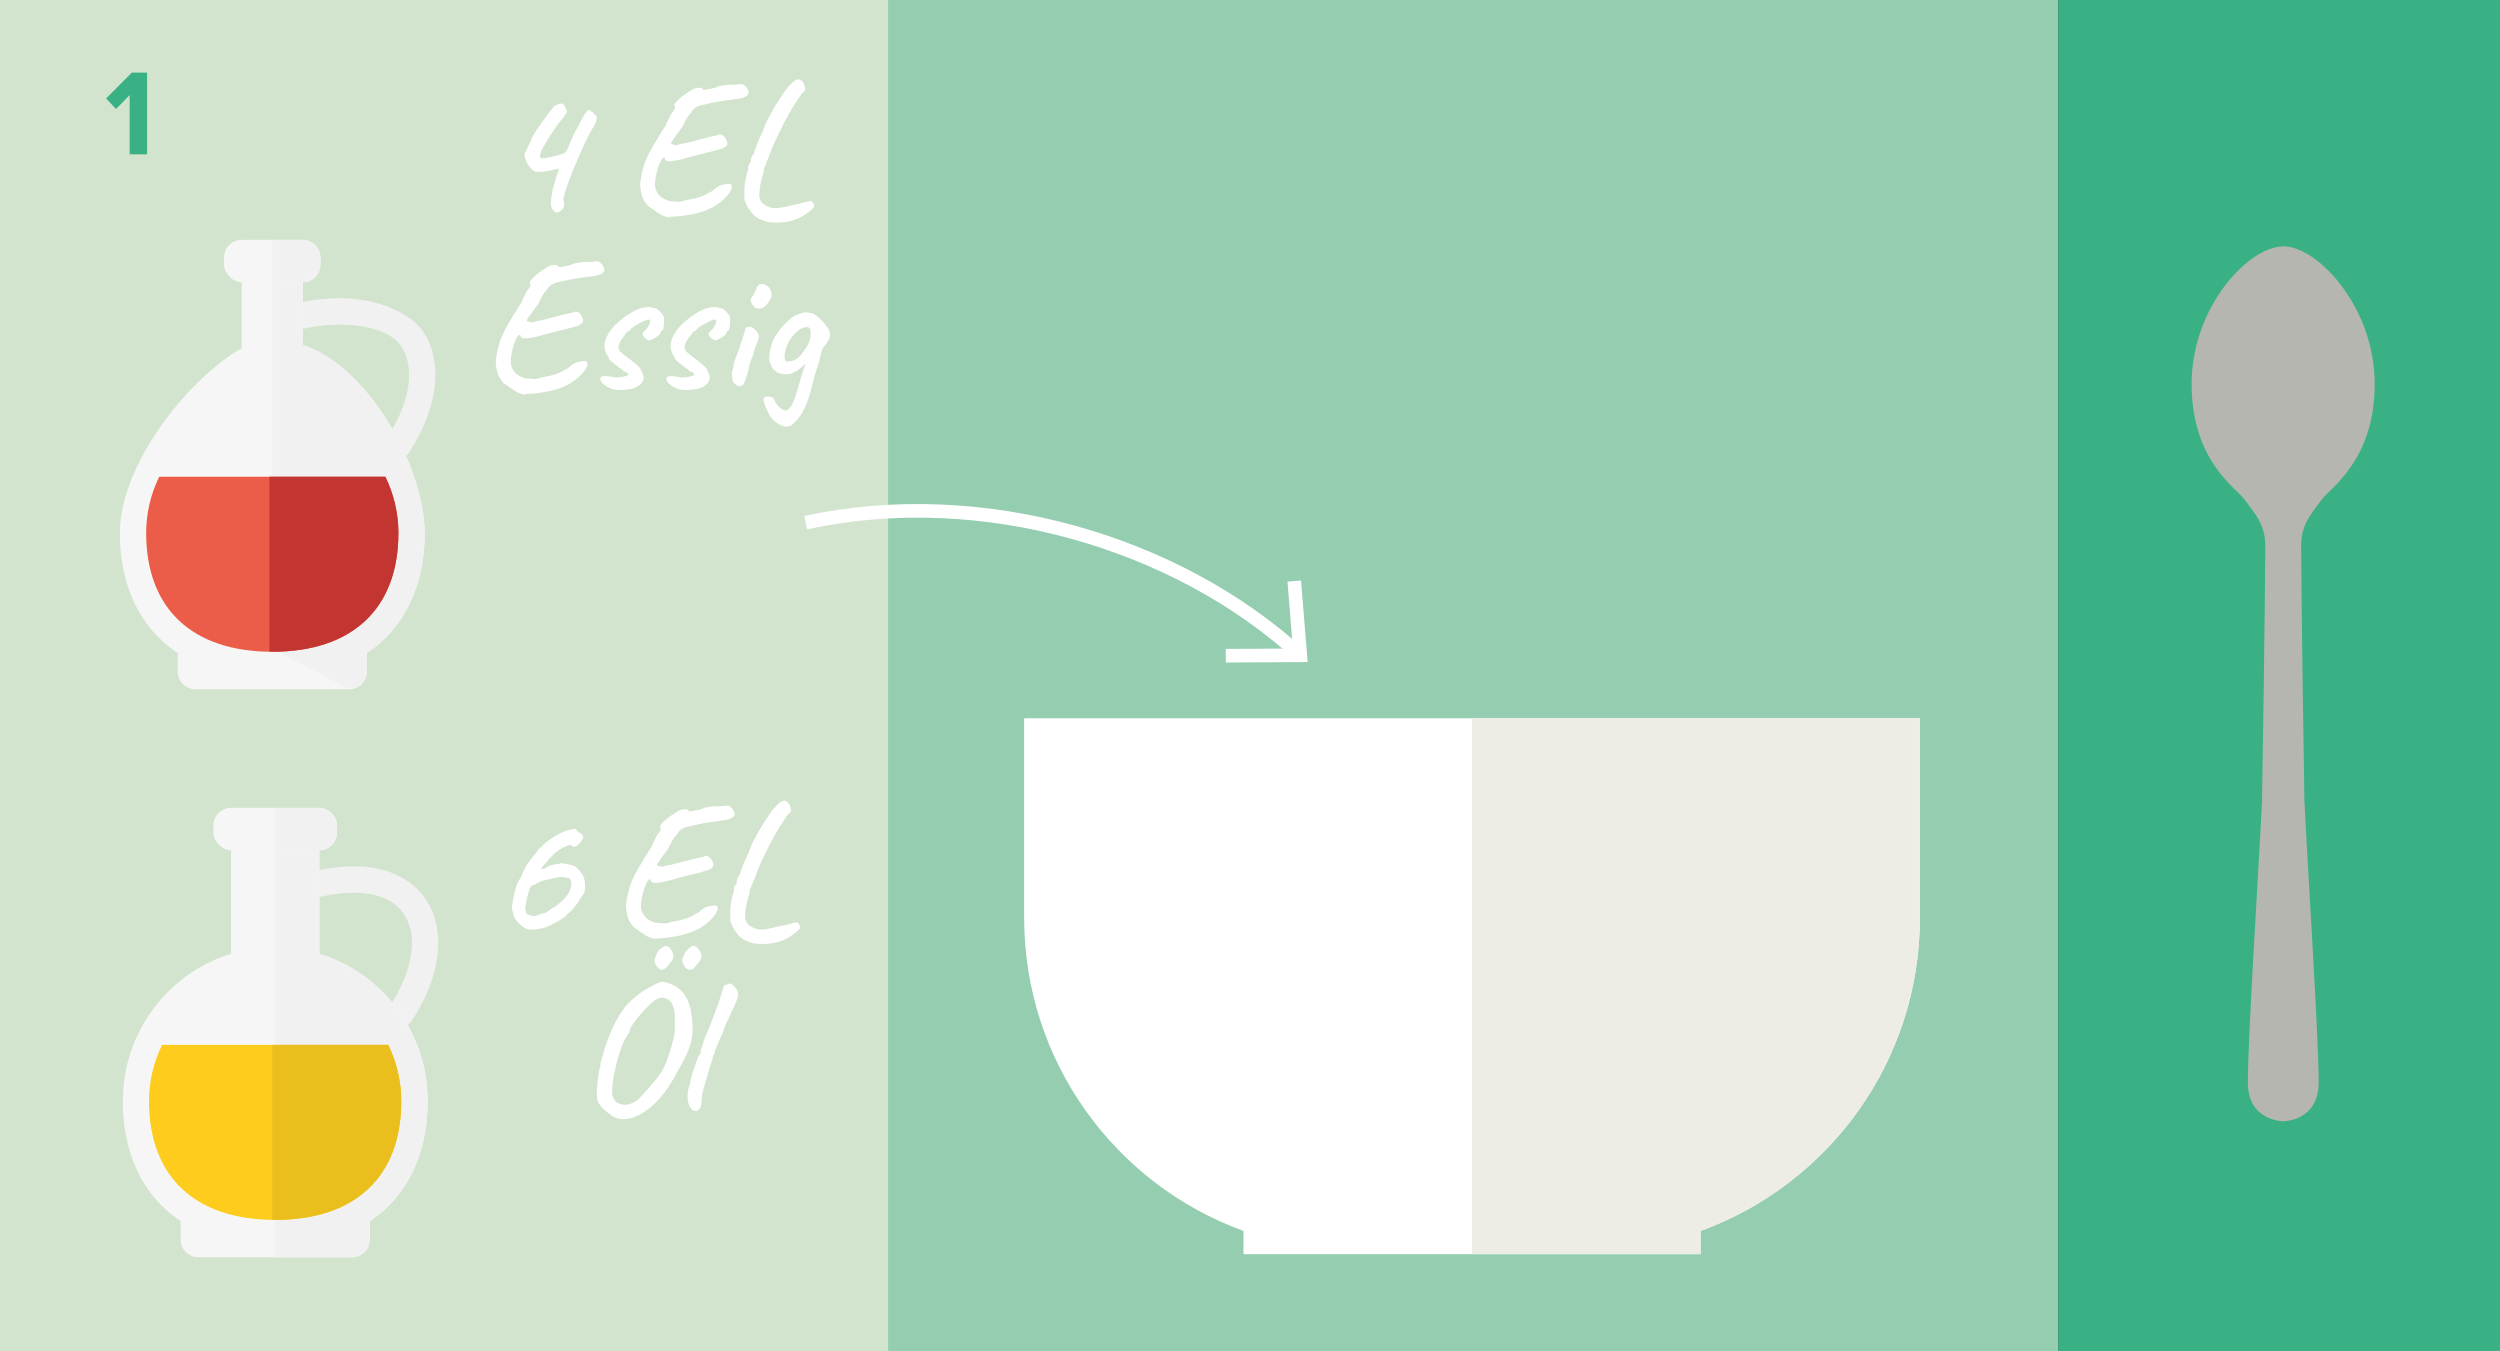 <?xml version="1.0" encoding="UTF-8"?> <svg xmlns="http://www.w3.org/2000/svg" id="Ebene_1" viewBox="0 0 183.54 99.21"><rect x="0" y="0" width="183.54" height="99.21" fill="#333333" stroke="none"/><defs><style> .cls-1 { fill: #eabe1c; } .cls-2 { fill: #39b184; } .cls-3 { fill: #c33530; } .cls-4 { fill: #fff; } .cls-5 { fill: #fdcc1d; } .cls-6 { fill: #b6b6b1; } .cls-7 { fill: #eb5d49; } .cls-8 { fill: #f2f1f1; } .cls-9 { fill: #edece5; } .cls-10 { fill: #f7f6f7; } .cls-11 { fill: none; stroke: #fff; } .cls-12 { fill: #d2e4cd; } .cls-13 { fill: #95cdb0; } </style></defs><rect class="cls-13" x="65.01" width="86.1" height="99.21"></rect><rect class="cls-2" x="151.11" width="32.48" height="99.21"></rect><rect class="cls-12" y="0" width="65.2" height="99.21"></rect><path class="cls-4" d="M40.76,15.57s-.12-.1-.21-.23c-.09-.13-.13-.33-.1-.62.02-.27.07-.56.15-.88.08-.31.16-.58.23-.8.06-.17.1-.32.15-.44.04-.13.06-.2.06-.22-.21.04-.38.07-.52.11-.46.1-.81.15-1.06.13-.25-.01-.45-.16-.61-.43-.06-.06-.12-.15-.19-.29s-.12-.29-.14-.44c-.02-.15.01-.28.1-.37.08-.2.15-.35.21-.46.06-.11.1-.2.13-.26.03-.06.05-.11.05-.15,0-.02.01-.05.03-.08.02-.04.04-.07.06-.11.07-.12.17-.29.32-.52.15-.22.31-.46.49-.7.18-.24.34-.46.49-.66.15-.2.26-.33.32-.39.07-.03.16-.07.28-.11.12-.05.21-.06.27-.04.06,0,.11.06.17.16.06.1.1.19.14.29.04.09.05.15.04.18-.03.03-.05.06-.07.1-.03.06-.08.14-.15.24-.07.1-.18.22-.31.36-.11.15-.24.33-.39.55-.15.22-.3.45-.44.68-.14.23-.27.45-.38.64-.11.2-.18.35-.2.46-.04.13-.05.22-.03.27.02.05.07.07.14.08.09,0,.2,0,.33-.03.13-.02.27-.05.44-.1.13-.02.24-.04.34-.07s.18-.06.25-.08c.07-.02.14-.04.2-.06.06-.02.11-.05.15-.09.07-.07.14-.18.2-.33.06-.14.13-.32.22-.54.07-.18.16-.36.25-.54.09-.18.18-.34.26-.48.23-.47.41-.79.54-.97.13-.18.2-.27.22-.27.04,0,.1.03.19.09.09.06.17.13.24.2.07.07.13.13.17.18.04.06.04.11.01.17,0,.11-.03.22-.08.32-.04.1-.11.22-.19.36s-.19.32-.31.55c-.13.25-.26.52-.39.8-.13.28-.25.56-.37.84-.12.28-.23.55-.34.8-.1.26-.19.49-.27.69-.18.49-.3.85-.38,1.1-.07.25-.11.42-.1.53,0,.1.02.19.05.27,0,.14-.03.26-.11.37-.08.11-.17.19-.29.24-.11.05-.21.05-.29,0ZM49.19,15.96c-.29-.02-.57-.12-.83-.3s-.52-.36-.76-.52c-.16-.16-.28-.33-.37-.51-.09-.18-.16-.42-.2-.72-.04-.18-.04-.41,0-.69.04-.28.1-.56.18-.85.08-.29.16-.52.24-.69.11-.26.25-.54.43-.85.17-.3.35-.59.52-.87.17-.28.31-.5.41-.66.07-.07.09-.1.08-.11,0-.05.05-.17.15-.36.1-.19.18-.36.26-.51.14-.15.22-.27.24-.36.02-.09,0-.17-.04-.22-.02-.04.02-.11.11-.22.09-.11.23-.24.4-.39.17-.14.37-.28.58-.4.22-.18.44-.27.65-.29.21-.01.33.03.37.13,0,.03.05.04.16.02.11-.01.23-.04.38-.07.14-.03.27-.06.38-.08.05-.06.16-.1.33-.13.17-.03.38-.06.61-.09.12,0,.25.01.39,0,.14,0,.31-.02.52-.04.07-.02.15.01.27.09.11.08.21.2.28.37.07.17.02.31-.13.41-.15.11-.42.18-.81.23-.28.04-.51.07-.68.09-.17.02-.35.05-.54.08-.19.03-.44.09-.77.16-.23.05-.43.09-.58.13s-.29.11-.41.2c-.12.09-.24.25-.38.46-.07.05-.15.17-.25.36-.1.2-.21.39-.31.59-.26.36-.47.65-.62.85-.15.21-.21.33-.17.38.24.06.38.08.42.08.09-.05.21-.08.34-.1.14-.02.24-.04.33-.06.58-.15,1.01-.26,1.31-.34.29-.07.51-.13.64-.16.14-.03.25-.05.34-.06.13-.1.26-.1.4,0,.14.1.23.22.29.37.07.16.07.28,0,.38-.06.09-.2.17-.41.24-.21.07-.51.15-.9.24-.39.09-.89.22-1.5.39-.51.15-.94.24-1.27.27-.33.03-.49-.05-.47-.24-.07-.04-.14,0-.22.11-.08.11-.15.27-.22.46-.07.2-.13.41-.18.63-.05.22-.08.43-.09.63,0,.2,0,.35.04.45.07.21.19.39.34.54.15.14.38.26.7.36.19,0,.37.02.55.04.18.02.38-.02.6-.11.55-.09.95-.19,1.2-.29.25-.1.39-.17.44-.21.07-.04.12-.07.15-.1.02-.03.06-.04.11-.04-.03.05-.02.05.04,0,.05-.04.12-.11.22-.2.17-.14.35-.24.53-.29.19-.05.35-.07.48-.07.13,0,.2.03.21.08.06.09.04.23-.06.42-.1.19-.26.39-.48.6-.22.21-.48.41-.79.59-.49.26-1.03.45-1.61.55-.58.11-1.1.17-1.55.17ZM56.16,16.23c-.37-.09-.69-.28-.94-.57-.25-.29-.44-.62-.56-.99,0-.12-.01-.28-.01-.49s0-.4.02-.58c.01-.18.03-.29.05-.32.03-.02.04-.07.04-.17,0-.04,0-.1.02-.19.02-.09.05-.18.08-.27.05-.11.07-.2.07-.27s0-.12-.01-.16c.06-.12.1-.2.14-.24.06-.06.08-.14.07-.25,0-.04,0-.09.03-.15.03-.07.06-.12.08-.15.02-.02.06-.09.13-.21,0-.03.02-.1.06-.22.04-.12.09-.25.15-.4.06-.14.11-.28.16-.4.05-.12.09-.2.12-.24v-.03c.04-.09.09-.19.15-.29,0-.05.03-.12.07-.23.04-.11.08-.21.13-.32.1-.22.23-.48.39-.76.15-.28.32-.57.5-.85.18-.28.35-.54.51-.77.16-.23.31-.4.43-.51.16-.18.31-.29.45-.35.14-.06.28-.01.42.13.07.07.12.16.15.27.04.12.05.22.05.32,0,.09-.04.14-.09.15-.07.04-.16.14-.27.32-.12.17-.25.38-.4.61-.15.23-.29.47-.43.72-.14.25-.26.47-.37.66-.12.27-.28.61-.49,1.01,0,.03-.02.05-.03.07,0,.02-.02.04-.03.06-.14.29-.26.55-.35.79-.09.24-.19.49-.28.75-.06.07-.09.16-.11.29-.02,0-.03.01-.04.06,0,.05-.03.11-.06.17-.05.04-.07.1-.08.17,0,.08-.01.16-.01.23-.07.17-.13.37-.18.61-.06.24-.1.47-.12.69-.02.22-.03.39-.02.51.02.16.07.29.17.41.09.11.22.21.38.28.1.05.19.08.27.11.08.03.15.04.22.04.07,0,.17,0,.29,0,.12-.01.28-.04.48-.08h-.01c.12-.02.25-.04.38-.08.14-.03.26-.06.38-.09.11-.02.22-.04.32-.06.1-.02.18-.04.24-.06.21-.06.37-.1.48-.13.12-.03.2-.03.25,0,.05.04.09.1.13.18.04.08.05.17.02.25-.02.05-.1.13-.26.26-.15.13-.33.25-.54.38-.21.13-.4.22-.57.27-.19.08-.43.14-.72.18-.29.04-.58.05-.85.04-.27-.01-.48-.04-.63-.09Z"></path><path class="cls-4" d="M38.59,28.97c-.29-.02-.57-.12-.83-.3-.27-.18-.52-.36-.76-.52-.16-.16-.28-.33-.37-.51-.09-.18-.16-.42-.2-.72-.04-.18-.04-.41,0-.69.04-.28.1-.56.18-.85.08-.29.16-.52.24-.69.11-.26.25-.54.43-.85.17-.3.35-.59.52-.87.17-.28.31-.5.41-.66.07-.07.09-.1.08-.11,0-.05.05-.17.15-.36.1-.19.18-.36.26-.51.14-.15.22-.27.24-.36.02-.09,0-.17-.04-.22-.02-.04.02-.11.11-.22.09-.11.23-.24.4-.39.17-.14.37-.28.58-.4.22-.18.44-.27.65-.29.21-.01.33.03.37.13,0,.03.05.04.16.02.11-.01.23-.04.38-.07.14-.03.27-.06.39-.08.05-.06.16-.1.33-.13.17-.03.38-.06.61-.09.12,0,.25.01.39,0,.14,0,.31-.02.52-.04.07-.02.15.01.27.09.11.08.21.2.28.37.07.17.02.31-.13.41-.15.11-.42.18-.81.23-.28.04-.51.07-.68.09-.17.02-.35.05-.54.08-.19.03-.44.09-.77.16-.23.05-.43.09-.58.13s-.29.11-.41.2c-.12.09-.24.25-.38.46-.07.05-.15.17-.25.36-.1.2-.21.39-.31.59-.26.36-.47.65-.62.85-.15.21-.21.33-.17.38.24.06.38.08.42.08.09-.05.21-.08.34-.1.14-.02.24-.04.33-.06.58-.15,1.01-.26,1.31-.34.29-.07.51-.13.64-.16.14-.03.25-.05.34-.06.13-.1.26-.1.4,0,.14.1.23.22.29.37.07.16.07.28,0,.38-.06.09-.2.17-.41.24-.21.07-.51.15-.9.24-.39.09-.89.22-1.5.39-.51.15-.94.24-1.27.27-.33.03-.49-.05-.47-.24-.07-.04-.14,0-.22.11-.08.11-.15.27-.22.46-.07.2-.13.41-.18.63-.05.22-.08.43-.09.63,0,.2,0,.35.04.45.07.21.19.39.34.54.15.14.38.26.7.36.19,0,.37.02.55.04.18.02.38-.02.6-.11.55-.09.95-.19,1.2-.29.25-.1.39-.17.44-.21.07-.04.12-.07.15-.1.02-.03.06-.04.11-.04-.03.05-.02.05.03,0,.05-.04.12-.11.22-.2.17-.14.35-.24.53-.29.19-.05.35-.07.48-.07.13,0,.2.03.21.08.06.09.03.23-.06.42-.1.19-.26.39-.48.6-.22.21-.48.41-.79.59-.49.26-1.03.45-1.61.55-.58.11-1.1.17-1.55.17ZM44.92,28.56c-.27-.11-.48-.24-.63-.37-.15-.14-.22-.25-.22-.36,0-.07.03-.12.08-.16.04-.04.14-.06.29-.06.15,0,.4.04.74.1.1,0,.22,0,.34-.02.13-.01.24-.03.35-.06.11-.02.18-.05.22-.09.05,0,.06-.03.04-.06-.02-.03-.05-.07-.1-.11-.04-.04-.08-.07-.13-.08-.05-.02-.09-.03-.13-.03,0-.05-.05-.1-.12-.15-.07-.05-.15-.1-.24-.15-.21-.17-.39-.32-.55-.45-.16-.14-.22-.23-.18-.29v-.07c-.07,0-.13-.09-.2-.27-.07-.18-.1-.35-.1-.5,0-.17.04-.34.11-.53.07-.18.17-.36.29-.53.12-.17.25-.32.38-.46.17-.16.36-.32.58-.5.22-.17.45-.33.69-.46.24-.14.49-.24.73-.3.15-.04.3-.06.46-.06s.28.03.36.08c.08-.02.18,0,.28.08.1.07.2.17.29.28.09.11.16.22.21.32,0,.11,0,.24-.01.4,0,.15-.03.29-.05.41-.02.12-.07.17-.13.17-.05,0-.07.04-.07.08,0,.09-.07.2-.21.32-.18.12-.34.21-.49.27-.15.06-.26.04-.32-.04-.05-.04-.09-.07-.13-.1-.04-.03-.07-.07-.11-.11-.05-.07-.07-.14-.07-.18,0-.04.03-.09.08-.15.1-.08.19-.18.26-.28.07-.1.13-.2.17-.3s.06-.17.06-.22c0-.06-.01-.09-.04-.1-.02,0-.07-.01-.15-.01-.07.02-.19.07-.36.15-.16.08-.33.17-.5.27-.17.1-.29.19-.38.27-.04.07-.06.11-.08.13-.01.02-.04.03-.08.03,0-.04-.03-.03-.08.03-.05.06-.11.13-.18.22-.07.09-.14.19-.21.29-.07.1-.12.18-.16.24-.02.07-.04.14-.07.21-.03.07-.04.15-.03.22,0,.1.02.19.09.26.07.07.18.17.34.3.33.24.58.44.75.58.17.14.3.26.37.35.07.09.12.17.14.26.16.29.19.53.08.72-.1.19-.28.34-.53.46-.09.05-.25.09-.48.13-.22.04-.46.05-.71.05-.25,0-.45-.04-.61-.09ZM49.77,28.56c-.27-.11-.48-.24-.63-.37-.15-.14-.22-.25-.22-.36,0-.07.03-.12.08-.16.04-.04.14-.06.29-.06.15,0,.4.04.74.1.1,0,.22,0,.34-.02.13-.01.24-.03.35-.06.11-.02.18-.05.22-.09.05,0,.06-.03.04-.06-.02-.03-.05-.07-.1-.11-.04-.04-.08-.07-.13-.08-.05-.02-.09-.03-.13-.03,0-.05-.05-.1-.12-.15-.07-.05-.15-.1-.24-.15-.21-.17-.39-.32-.55-.45-.16-.14-.22-.23-.18-.29v-.07c-.07,0-.13-.09-.2-.27-.07-.18-.1-.35-.1-.5,0-.17.04-.34.11-.53.07-.18.17-.36.29-.53.12-.17.25-.32.38-.46.17-.16.36-.32.58-.5.22-.17.45-.33.69-.46.24-.14.49-.24.73-.3.15-.04.3-.06.46-.06s.28.03.36.08c.08-.02.18,0,.28.08.1.07.2.17.29.28.09.11.16.22.21.32,0,.11,0,.24-.01.4,0,.15-.03.29-.05.41-.02.12-.07.17-.13.17-.05,0-.07.04-.07.08,0,.09-.07.2-.21.32-.18.12-.34.21-.49.27-.15.06-.26.04-.32-.04-.05-.04-.09-.07-.13-.1-.04-.03-.07-.07-.11-.11-.05-.07-.07-.14-.07-.18,0-.04.03-.09.08-.15.1-.08.19-.18.26-.28.07-.1.13-.2.17-.3s.06-.17.06-.22c0-.06-.01-.09-.04-.1-.02,0-.07-.01-.15-.01-.07.02-.19.07-.36.15-.16.08-.33.17-.5.27-.17.1-.29.19-.38.27-.04.07-.06.11-.08.13-.01.02-.04.03-.08.03,0-.04-.03-.03-.08.03-.05.06-.11.13-.18.22-.07.09-.14.19-.21.29-.07.1-.12.18-.16.24-.02.07-.04.14-.07.21-.03.07-.04.15-.03.22,0,.1.02.19.09.26.07.07.18.17.34.3.33.24.58.44.75.58.17.14.3.26.37.35.07.09.12.17.14.26.16.29.19.53.08.72-.1.19-.28.34-.53.46-.09.05-.25.09-.48.13-.22.04-.46.05-.71.05-.25,0-.45-.04-.61-.09ZM53.93,28.18c-.07-.07-.13-.18-.16-.32-.03-.14-.04-.27-.04-.41,0-.14.03-.24.07-.32,0-.07.01-.13.04-.17.02-.04.03-.08.02-.12,0-.04,0-.1.03-.2.03-.09.06-.18.08-.27.07-.15.14-.34.22-.57.08-.23.16-.46.24-.69.08-.23.14-.44.2-.61.05-.17.08-.28.09-.32,0-.11.07-.17.22-.18.11-.04.23,0,.36.09.13.1.24.22.33.37.07.07.1.18.08.31-.02.13-.08.31-.18.53-.04.07-.08.19-.13.36-.05.16-.09.3-.11.41-.04.07-.08.18-.13.32-.05.14-.1.26-.13.39-.02.05-.04.13-.06.24-.02.11-.04.23-.07.35-.03.12-.07.22-.11.29-.08.38-.21.61-.37.67-.16.07-.32,0-.48-.17ZM55.39,22.54c-.08-.07-.15-.15-.2-.24-.05-.1-.07-.19-.08-.27,0-.08,0-.13.02-.14.08-.07.17-.19.25-.36.08-.16.15-.31.2-.44,0-.03.03-.07.06-.11.03-.05.07-.07.1-.08.11-.07.25-.07.42,0,.17.07.3.19.39.34.08.18.11.35.08.51-.03.16-.13.35-.3.55-.14.19-.3.3-.48.34-.18.04-.34.01-.47-.09ZM58.1,31.25c-.26.1-.53.09-.82-.05-.28-.14-.53-.35-.74-.64-.04-.06-.09-.15-.15-.29-.07-.14-.13-.28-.19-.43-.06-.15-.11-.29-.13-.4s-.03-.18,0-.2c.04-.07.11-.12.22-.13.11,0,.21,0,.32.03.11.03.17.08.19.13.03.07.06.14.11.22.04.08.09.16.14.22.05.07.1.12.13.15.13.13.25.21.36.25.11.04.19.03.26-.01.16-.12.28-.27.37-.44.09-.17.2-.46.33-.88.1-.35.2-.67.28-.97.08-.3.17-.56.25-.77.03-.11.06-.21.1-.29.04-.08.08-.14.12-.17h.08c-.21.13-.38.27-.53.41-.14.14-.34.27-.58.37-.06.07-.19.1-.41.12-.22.01-.43-.01-.64-.08-.13-.07-.23-.14-.31-.21-.07-.07-.14-.14-.18-.23-.05-.09-.1-.2-.15-.34-.07-.14-.07-.37-.03-.69.05-.32.13-.63.25-.95.11-.23.28-.49.49-.76.21-.27.44-.52.69-.73.24-.22.46-.36.66-.41.07-.04.19-.08.34-.12.15-.04.32-.04.48,0,.16.02.28.05.36.1.08.05.22.16.41.32.12.12.25.27.4.43.14.17.24.32.29.45.07.14.08.28.06.43-.03.15-.09.28-.18.41-.08.12-.17.24-.27.36-.09.12-.16.29-.21.5-.05.28-.13.6-.25.95-.12.35-.22.67-.29.97l-.22.87c-.23.79-.48,1.37-.74,1.74-.26.37-.48.6-.67.71ZM57.74,26.55c.19,0,.35-.04.5-.08.14-.04.28-.13.42-.26.14-.13.28-.32.44-.56.16-.22.27-.44.34-.64.07-.21.09-.42.07-.66,0-.15-.04-.25-.11-.29-.06-.05-.15-.06-.27-.04-.18.03-.35.11-.52.24-.17.13-.35.32-.53.56-.14.19-.26.41-.35.67-.09.28-.14.52-.13.71,0,.2.05.31.15.35Z"></path><path class="cls-4" d="M39.75,68.15c-.31.08-.59.11-.84.09-.25-.02-.48-.13-.67-.32-.13-.1-.25-.23-.36-.38-.11-.15-.18-.32-.21-.5-.05-.14-.07-.25-.08-.34,0-.08,0-.19.02-.31.02-.12.06-.31.1-.56.07-.34.14-.6.2-.79.06-.19.17-.4.34-.64.07-.2.16-.39.26-.6.1-.2.17-.33.22-.38.05-.07.12-.16.21-.29.09-.13.19-.25.29-.36.09-.12.22-.29.38-.5.05-.03.09-.06.13-.08.04-.03.09-.07.13-.14.07-.08.19-.19.35-.31.16-.12.34-.24.54-.36.2-.12.4-.22.6-.31.2-.08.37-.14.52-.15.3-.1.44-.1.42.01.15.15.26.23.34.25.04,0,.07.04.09.09.02.05.05.1.08.15.02.07,0,.16-.08.27-.07.1-.17.21-.3.34-.13.09-.22.14-.27.15-.05,0-.1,0-.13-.04,0-.04-.03-.07-.13-.1-.06-.02-.17,0-.34.08-.17.07-.34.17-.53.29-.18.12-.34.26-.48.41-.08.07-.16.15-.22.22-.07.07-.11.13-.13.17-.12.12-.28.3-.46.53.03.06.1.07.2.04.11-.03.17-.06.18-.1,0-.04.1-.09.31-.15.21-.06.42-.1.64-.12.08-.04.2-.04.34-.01.14.03.26.05.36.07.21.04.35.07.42.11.07.04.17.13.28.27.19.18.31.36.39.56.07.2.1.42.09.66,0,.15-.01.28-.04.39-.03.11-.09.23-.2.35-.07.12-.17.27-.29.45-.12.18-.24.34-.36.48-.12.14-.22.24-.3.29-.04.02-.09.05-.15.1,0,.06-.08.13-.22.23-.14.1-.3.2-.5.32-.2.11-.39.21-.6.3-.2.09-.38.15-.53.19ZM38.88,67.2c.16.03.28.04.36.04s.23-.04.44-.13c.07-.02.14-.04.2-.06.06-.02.1-.02.13-.01.24-.17.44-.3.6-.39.46-.29.8-.6,1.04-.95.23-.34.33-.63.28-.86,0-.07,0-.13-.03-.2s-.04-.12-.04-.15c-.02,0-.06,0-.13-.03-.07-.02-.14-.03-.22-.04-.1-.03-.2-.04-.29-.04-.09,0-.23.02-.41.06-.18.03-.47.1-.86.2-.07,0-.14.03-.22.07-.08.04-.16.07-.23.08-.02.03-.07.06-.14.1-.07.04-.14.07-.2.08-.1,0-.19.09-.25.24-.07.15-.15.44-.25.87-.05.3-.08.5-.09.6-.01.1,0,.18.05.26,0,.09.04.15.09.18.05.03.11.05.18.07ZM48.15,68.92c-.29-.02-.57-.12-.83-.3-.27-.18-.52-.36-.76-.52-.16-.16-.28-.33-.37-.51-.09-.18-.16-.42-.2-.72-.04-.18-.04-.41,0-.69.04-.28.1-.56.18-.85.08-.29.16-.52.24-.69.11-.26.25-.54.43-.85.17-.3.35-.59.52-.87.17-.28.31-.5.41-.66.07-.07.09-.1.08-.11,0-.05.05-.17.15-.36.1-.19.18-.36.26-.51.14-.15.22-.27.24-.36.02-.09,0-.17-.04-.22-.02-.04.02-.11.11-.22.09-.11.23-.24.4-.38.17-.14.37-.28.58-.4.22-.18.44-.27.65-.29.21-.01.33.03.37.13,0,.03.05.04.16.02.11-.01.23-.04.38-.07.14-.03.27-.06.39-.08.05-.06.16-.1.33-.13.17-.03.38-.06.61-.09.12,0,.25.01.39,0,.14,0,.31-.02.52-.04.07-.02.15.01.27.09.11.08.21.2.28.37.07.17.02.31-.13.41-.15.11-.42.18-.81.23-.28.04-.51.07-.68.09-.17.02-.35.05-.54.08-.19.03-.44.09-.77.16-.23.05-.43.09-.58.13-.15.04-.29.11-.41.2-.12.09-.24.25-.38.46-.07.05-.15.17-.25.36-.1.2-.21.39-.31.59-.26.36-.47.65-.62.85-.15.21-.21.33-.17.38.24.06.38.08.42.08.09-.05.21-.08.34-.1.14-.02.24-.04.33-.06.58-.15,1.01-.26,1.31-.34.29-.07.51-.13.64-.16.14-.03.25-.05.34-.06.13-.1.26-.1.4,0,.14.1.23.22.29.37.07.16.07.28,0,.38-.06.09-.2.18-.41.24-.21.07-.51.15-.9.25-.39.09-.89.22-1.5.39-.51.15-.94.24-1.27.27-.33.03-.49-.05-.47-.24-.07-.04-.14,0-.22.11-.08.11-.15.27-.22.46-.07.2-.13.41-.18.63-.05.22-.08.43-.09.63,0,.2,0,.35.04.45.07.21.19.39.34.54.15.14.38.26.7.36.19,0,.37.02.55.04.18.02.38-.02.6-.11.55-.09.95-.19,1.2-.29.25-.1.39-.17.44-.21.07-.04.12-.07.15-.1.02-.03.06-.04.11-.04-.03.05-.02.05.03,0,.05-.04.12-.11.22-.2.17-.14.35-.24.53-.29.19-.05.35-.07.48-.07.13,0,.2.03.21.08.06.09.03.23-.06.42-.1.19-.26.39-.48.6-.22.21-.48.41-.79.59-.49.26-1.03.45-1.61.55-.58.11-1.1.17-1.55.18ZM55.12,69.19c-.37-.09-.69-.28-.94-.57-.25-.29-.44-.62-.56-.99,0-.12-.01-.28-.01-.49s0-.4.02-.58c.01-.18.03-.29.05-.32.03-.02.04-.07.04-.17,0-.04,0-.1.02-.19.02-.09.05-.18.08-.27.05-.11.07-.2.07-.27s0-.12-.01-.16c.06-.12.1-.2.14-.24.06-.06.08-.14.07-.25,0-.04,0-.09.03-.15.03-.07.06-.12.08-.15.02-.02.06-.09.13-.21,0-.03.02-.1.06-.22.04-.12.09-.25.15-.4.06-.14.11-.28.16-.4.05-.12.09-.2.12-.24v-.03c.04-.09.09-.19.15-.29,0-.05.03-.12.07-.23.04-.11.08-.21.13-.32.1-.22.23-.48.39-.76.15-.28.32-.57.5-.85.18-.28.35-.54.51-.77.16-.23.31-.4.43-.51.16-.18.31-.29.45-.35s.28-.01.42.13c.07.07.12.16.15.27.04.12.05.22.05.31,0,.09-.04.14-.09.15-.07.04-.16.14-.27.32-.12.17-.25.38-.4.61-.15.23-.29.47-.43.72-.14.25-.26.47-.37.67-.12.27-.28.61-.49,1.01,0,.03-.02.05-.03.07,0,.02-.02.04-.03.06-.14.29-.26.55-.35.79-.09.24-.19.49-.28.75-.06.07-.09.16-.11.29-.02,0-.03.01-.04.06,0,.05-.03.11-.06.17-.05.04-.07.1-.08.17,0,.08-.01.16-.01.23-.07.17-.13.37-.18.61-.06.24-.1.47-.12.69-.02.22-.03.39-.02.51.02.16.07.29.17.41.09.11.22.21.38.28.1.05.19.08.27.11.08.03.15.04.22.04.07,0,.17,0,.29,0,.12-.01.28-.04.48-.08h-.01c.12-.02.25-.04.38-.08.14-.03.26-.06.38-.09.11-.02.22-.04.32-.06.1-.02.18-.04.24-.06.21-.06.37-.1.48-.13.12-.03.2-.03.25,0,.05.04.09.1.13.18.04.08.05.17.02.25-.02.05-.1.13-.26.26-.15.13-.33.25-.54.38-.21.13-.4.22-.57.27-.19.08-.43.14-.72.18-.29.04-.58.05-.85.04-.27-.01-.48-.04-.63-.09Z"></path><path class="cls-4" d="M44.86,81.87c-.35-.25-.6-.48-.76-.67-.16-.2-.25-.4-.27-.6-.02-.17-.02-.4,0-.69.02-.29.05-.57.09-.85.04-.28.07-.49.1-.63.05-.05.07-.15.06-.31,0-.05.02-.17.1-.37.07-.2.14-.46.21-.78.19-.56.37-1.03.54-1.41.17-.38.34-.7.51-.97.17-.27.34-.52.5-.74.38-.39.73-.7,1.03-.92.3-.22.6-.4.89-.53.19-.11.36-.2.52-.27.16-.07.29-.07.39-.03.52.11.95.34,1.28.67.33.34.56.83.68,1.48.07.41.1.78.12,1.11.01.33-.01.66-.08.98-.07.32-.18.67-.36,1.06-.17.38-.41.83-.72,1.34-.36.72-.77,1.33-1.2,1.83-.44.5-.88.88-1.32,1.15-.44.27-.87.41-1.27.44-.4.03-.75-.07-1.04-.29ZM45.91,81.12c.21-.03.4-.08.55-.15s.32-.19.49-.36c.17-.17.39-.41.67-.72.24-.28.44-.52.6-.71.16-.2.29-.39.41-.6.11-.2.22-.44.33-.73.11-.28.23-.65.36-1.1.07-.28.13-.49.16-.64.03-.15.05-.28.06-.4,0-.12.01-.27,0-.45,0-.18,0-.44,0-.78,0-.16-.04-.33-.1-.53-.06-.19-.12-.33-.2-.41-.09-.1-.23-.19-.41-.25-.18-.07-.38-.05-.58.04-.11.05-.25.15-.42.3-.17.15-.35.33-.53.53-.19.2-.36.4-.53.61-.16.21-.29.39-.39.55-.1.16-.15.28-.15.34,0,.09-.03.16-.07.21-.12.13-.25.35-.39.66-.14.31-.26.67-.38,1.06-.12.4-.21.79-.29,1.18-.08.39-.13.74-.15,1.05,0,.19-.01.33-.01.43s.01.18.04.25c.03.07.07.16.14.27.06.09.17.18.33.25.16.07.32.1.46.07ZM48.36,71.08c-.11-.08-.2-.19-.25-.33-.06-.14-.07-.23-.06-.29.02-.1.07-.24.15-.41.08-.17.16-.29.22-.34.03-.02.07-.05.12-.09.05-.04.1-.08.15-.1.1-.07.2-.09.29-.06.09.04.18.1.25.2.07.09.13.19.15.29.07.12.09.25.04.39-.05.14-.14.28-.28.44-.15.2-.29.32-.41.39-.13.06-.25.04-.39-.08ZM50.31,71c-.07-.07-.12-.16-.17-.29-.05-.13-.07-.21-.06-.25.02-.05.06-.14.11-.29.06-.14.11-.24.15-.29.04-.05.1-.11.18-.2.08-.08.14-.13.18-.14.1-.1.22-.13.35-.07.13.06.23.16.29.31.15.19.2.36.15.52-.05.16-.16.33-.33.51-.17.26-.33.39-.48.39-.15,0-.28-.07-.39-.2ZM51.22,81.55c-.18.05-.33,0-.46-.13-.13-.14-.22-.34-.26-.61-.04-.27-.03-.58.05-.92.05-.11.08-.22.11-.33.03-.11.04-.19.04-.26.02-.09.06-.23.11-.41.06-.18.12-.37.18-.57.07-.2.13-.37.19-.53.06-.15.1-.25.12-.29.04,0,.07-.03.1-.1.03-.07.04-.13.04-.2,0-.07.02-.16.05-.25.03-.09.07-.16.1-.2,0-.05.01-.1.04-.16.02-.06.03-.11.03-.15s.01-.07.04-.11c.02-.04.03-.07.03-.11.07-.12.15-.32.26-.58.11-.27.22-.56.35-.89.13-.33.24-.65.36-.97.11-.32.2-.59.27-.81.07-.22.11-.35.11-.4,0-.07.03-.14.08-.2.05-.06.11-.08.19-.08.03-.03.08-.05.16-.06.08-.01.14-.02.18-.02.07.07.15.15.22.22.07.07.14.14.19.22.05.08.08.18.08.29,0,.12-.01.24-.04.34-.03.11-.08.25-.17.44-.08.19-.21.47-.39.84-.07.19-.15.36-.24.52-.08.16-.13.26-.13.3s-.02.09-.05.17c-.03.07-.07.17-.1.28-.04.07-.09.18-.15.33-.07.14-.13.3-.2.46-.07.16-.13.3-.18.42-.05.12-.07.18-.07.2,0,.04,0,.07,0,.11,0,.04-.03.07-.06.11-.04,0-.06.05-.07.15,0,.09-.07.34-.22.74-.15.51-.29.98-.41,1.41-.13.43-.19.77-.19,1.04,0,.22-.03.39-.08.49-.05.1-.11.17-.19.21Z"></path><path class="cls-2" d="M9.52,11.34v-4.36l-1,1.02-.73-.77,1.89-1.9h1.12v6h-1.28Z"></path><path class="cls-6" d="M167.62,18.09h0c-2.54,0-6.72,4.46-6.72,10.11,0,5.65,3.3,7.65,3.9,8.49.72,1.01,1.51,1.77,1.51,3.4,0,2.54-.22,18.3-.24,18.69-.16,3.62-1.05,17.34-1.04,20.7,0,2.84,2.6,2.84,2.6,2.84,0,0,2.6,0,2.6-2.85,0-3.36-.89-17.08-1.05-20.7-.02-.39-.24-16.15-.24-18.69,0-1.64.79-2.39,1.51-3.4.6-.84,3.89-2.86,3.89-8.49,0-5.64-4.18-10.11-6.72-10.11"></path><path class="cls-6" d="M167.64,19.76c3.02.01,5.45,3.75,5.44,8.35-.02,4.6-2.49,8.31-5.51,8.3-3.02-.01-5.46-3.75-5.44-8.35.02-4.6,2.49-8.31,5.51-8.3"></path><path class="cls-4" d="M75.19,52.73v14.65c0,10.57,6.71,19.58,16.1,22.99v1.71h33.56v-1.71c9.39-3.41,16.1-12.42,16.1-22.99v-14.65h-65.75Z"></path><path class="cls-9" d="M140.94,67.38v-14.65h-32.87v39.34h16.78v-1.7c9.39-3.42,16.1-12.42,16.1-22.99"></path><path class="cls-8" d="M29.41,75.38c-.18,0-.37-.05-.54-.16-.44-.3-.57-.9-.27-1.34,1.73-2.6,2.13-5.2,1.04-6.79-1-1.46-3.16-1.91-6.08-1.26-.52.12-1.04-.21-1.16-.74-.12-.52.21-1.04.74-1.15,5.05-1.12,7.25.81,8.1,2.06,1.54,2.25,1.15,5.68-1.02,8.96-.19.28-.49.43-.81.43"></path><path class="cls-10" d="M31.4,80.84c0,6.24-3.86,10.66-11.19,10.66s-11.19-4.42-11.19-10.66,5.01-11.3,11.19-11.3,11.19,5.06,11.19,11.3"></path><path class="cls-10" d="M27.14,91.01c0,.71-.58,1.29-1.29,1.29h-11.3c-.71,0-1.29-.58-1.29-1.29v-1.94h13.89v1.94Z"></path><rect class="cls-10" x="16.96" y="60.16" width="6.49" height="11.14"></rect><path class="cls-8" d="M25.85,92.31c.71,0,1.29-.58,1.29-1.29v-1.37c2.8-1.86,4.25-4.99,4.25-8.8,0-5.1-3.35-9.41-7.95-10.82v-7.6c.71,0,1.29-.58,1.29-1.29v-.52c0-.71-.58-1.29-1.29-1.29h-3.24v32.99h5.65Z"></path><rect class="cls-10" x="15.67" y="59.31" width="9.07" height="3.11" rx="1.29" ry="1.29"></rect><path class="cls-5" d="M11.9,76.71c-.61,1.25-.96,2.65-.96,4.13,0,5.54,3.37,8.72,9.26,8.72s9.26-3.18,9.26-8.72c0-1.48-.35-2.88-.96-4.13H11.9Z"></path><path class="cls-1" d="M20.2,89.56c5.88,0,9.26-3.18,9.26-8.72,0-1.48-.35-2.88-.96-4.13h-8.51v12.84c.07,0,.14,0,.21,0"></path><path class="cls-8" d="M23.44,62.42c.71,0,1.29-.58,1.29-1.29v-.52c0-.71-.58-1.29-1.29-1.29h-3.24v3.11h3.24Z"></path><path class="cls-11" d="M59.15,38.37c13.05-2.83,27.33,1.5,36.31,9.73"></path><polyline class="cls-11" points="89.99 48.14 95.46 48.11 95.02 42.66"></polyline><path class="cls-8" d="M29.2,33.67c-.18,0-.37-.05-.54-.16-.44-.3-.57-.9-.27-1.34,1.73-2.6,2.13-5.2,1.04-6.79-1-1.46-4.16-1.91-7.08-1.26-.52.12-1.04-.21-1.16-.74-.12-.52.21-1.04.74-1.15,5.05-1.12,8.25.81,9.1,2.06,1.54,2.25,1.15,5.68-1.02,8.96-.19.28-.5.43-.81.43"></path><path class="cls-10" d="M31.18,39.13c0,6.24-3.86,10.66-11.19,10.66s-11.19-4.42-11.19-10.66,7.68-14.3,11.19-14.3,11.19,8.06,11.19,14.3"></path><path class="cls-10" d="M26.93,49.31c0,.71-.58,1.29-1.29,1.29h-11.3c-.71,0-1.29-.58-1.29-1.29v-1.94h13.89v1.94Z"></path><rect class="cls-10" x="17.74" y="18.45" width="4.49" height="8.14"></rect><path class="cls-8" d="M25.64,50.6c.71,0,1.29-.58,1.29-1.29v-1.37c2.8-1.86,4.25-4.99,4.25-8.8,0-5.1-4.35-12.41-8.95-13.82v-4.6c.71,0,1.29-.58,1.29-1.29v-.52c0-.71-.58-1.29-1.29-1.29h-2.24v29.99l5.65,3Z"></path><rect class="cls-10" x="16.45" y="17.61" width="7.07" height="3.11" rx="1.29" ry="1.29"></rect><path class="cls-7" d="M11.69,35c-.61,1.25-.96,2.65-.96,4.13,0,5.54,3.37,8.72,9.26,8.72s9.26-3.18,9.26-8.72c0-1.48-.35-2.88-.96-4.13H11.69Z"></path><path class="cls-3" d="M19.99,47.85c5.88,0,9.26-3.18,9.26-8.72,0-1.48-.35-2.88-.96-4.13h-8.51v12.84c.07,0,.14,0,.21,0"></path><path class="cls-8" d="M22.23,20.71c.71,0,1.29-.58,1.29-1.29v-.52c0-.71-.58-1.29-1.29-1.29h-2.24v3.11h2.24Z"></path></svg> 